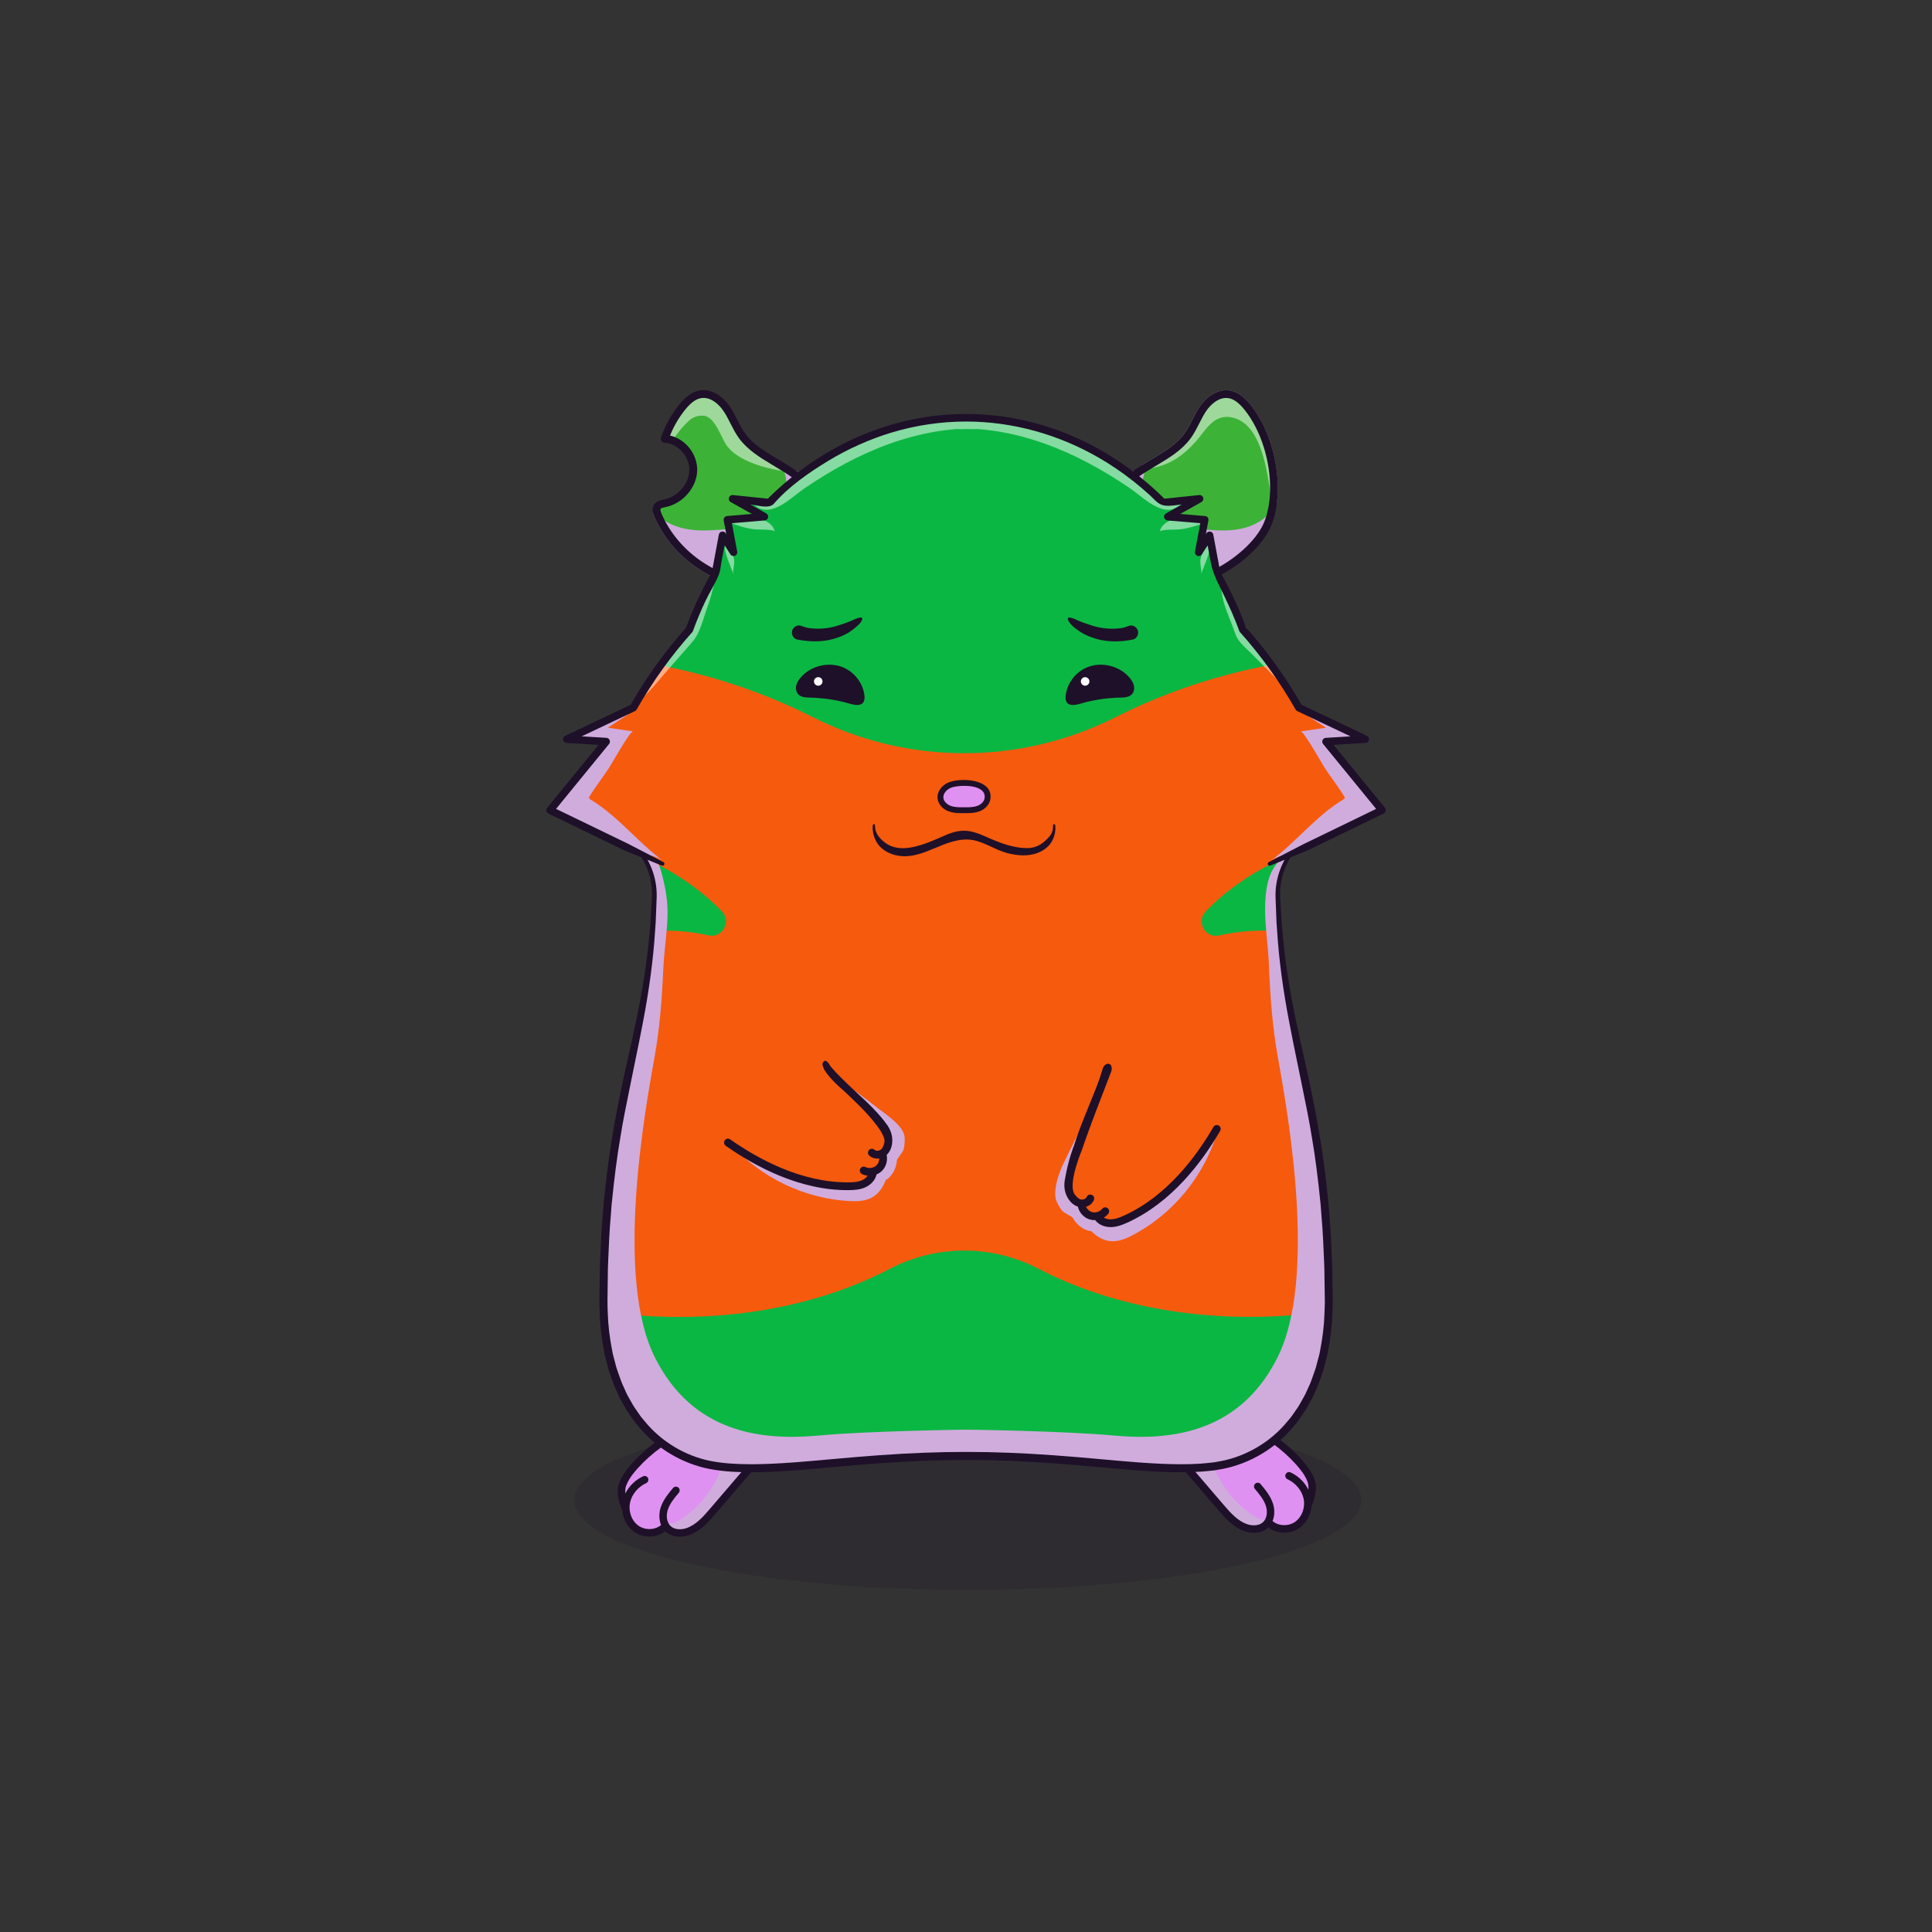 
<svg xmlns="http://www.w3.org/2000/svg" viewBox="0 0 841.89 841.89" xmlns:xlink="http://www.w3.org/1999/xlink">

<rect x="0" y="0" width="841.89" height="841.89" fill="#333333" stroke="none"/>

<title>CryptoHamsters</title>
<desc xmlns:cryptohamsters="https://cryptohamsters.co/">
<cryptohamsters:gene-1>1</cryptohamsters:gene-1>
<cryptohamsters:gene-2>767811</cryptohamsters:gene-2>
<cryptohamsters:gene-3>16144909</cryptohamsters:gene-3>
<cryptohamsters:gene-4>9260684</cryptohamsters:gene-4>
<cryptohamsters:gene-5>25</cryptohamsters:gene-5>
<cryptohamsters:gene-6>5414904</cryptohamsters:gene-6>
<cryptohamsters:gene-7>7</cryptohamsters:gene-7>
<cryptohamsters:gene-8>9</cryptohamsters:gene-8>
<cryptohamsters:gene-9>3978039</cryptohamsters:gene-9>
<cryptohamsters:gene-10>10443826</cryptohamsters:gene-10>
<cryptohamsters:gene-11>9569154</cryptohamsters:gene-11>
<cryptohamsters:gene-12>11</cryptohamsters:gene-12>
<cryptohamsters:gene-13>4</cryptohamsters:gene-13>
<cryptohamsters:gene-14>7</cryptohamsters:gene-14>
<cryptohamsters:gene-15>5568692</cryptohamsters:gene-15>
<cryptohamsters:gene-16>7112902</cryptohamsters:gene-16>
<cryptohamsters:gene-17>340830</cryptohamsters:gene-17>
<cryptohamsters:gene-18>14651889</cryptohamsters:gene-18>
</desc>


<rect width="841.89" height="841.89" fill="transparent"/>

<g id="tail-texture">
</g>

<g id="tail">
</g>

<g id="ears-texture">
  <g id="ears-texture" clip-path="url(#clip-ears-base)">
    <polygon points="167.71 75.4 312.51 65.7 443.53 115.85 439.31 386.94 313.71 392.84 167.71 373.05 167.71 75.4" class="ears-texture-primary" fill="#3cb337"/>
    <polygon points="673.69 107.76 555.15 85.11 450.54 116.92 447.31 383.83 577.26 392.84 673.69 385.99 673.69 107.76" class="ears-texture-primary" fill="#3cb337"/>
  </g>
</g>

<g id="ears">
  <defs>
    <clipPath id="clip-ears-base">
      <path id="av" data-name="fill" d="M554.06,217.54c-.31,3.14-.93,6.15-1.86,8.92-1.49,4.38-4.56,8.53-8.21,12.15-3.66,3.6-7.91,6.67-11.76,8.88l-.47,.25c-.28,.15-.55,.31-.82,.45-.47,.25-1.08,.57-1.78,.91-4,1.96-12.2,5.38-20.82,5.38-4.05,0-8.2-.76-12.04-2.78-5.07-2.67-9.51-7.23-12.48-12.84-2.15-4.05-3.12-7.86-2.89-11.34,.42-6.24,3.79-11.87,10.34-17.2,.88-.73,1.85-1.48,2.9-2.23,2.02-1.46,4.14-2.81,6.19-4.07,1.11-.69,2.21-1.34,3.26-1.97l.53-.32c4.91-2.95,10.4-6.26,14.03-11.24,1.45-1.98,2.57-4.18,3.65-6.31,1.09-2.15,1.99-3.89,3.12-5.57,2.24-3.31,6.17-6.61,10.46-5.97,2.55,.38,4.96,2.09,7.61,5.38,8.2,10.21,12.41,26.11,11.08,39.52Zm-194.11,9.98c-.41-6.15-3.71-11.72-10.07-17-.89-.75-1.86-1.5-2.88-2.23-1.5-1.1-3.03-2.12-4.58-3.09-.37-.24-.75-.48-1.12-.71-1.32-.82-2.63-1.61-3.94-2.4l-.61-.37c-4.87-2.92-10.39-6.24-14.03-11.24-1.45-1.98-2.57-4.18-3.68-6.37-.93-1.84-1.89-3.76-3.09-5.51-2.24-3.31-6.17-6.61-10.45-5.97-2.54,.38-4.96,2.09-7.61,5.38-2.8,3.49-5.06,7.36-6.71,11.49l-.36,.88-.02,.04,.07,.02,.91,.2c.62,.14,1.22,.31,1.81,.54,5.46,2.07,9.45,7.75,9.36,13.69-.11,7.03-5.81,13.72-12.98,15.23l-.33,.07c-1.02,.21-2.08,.43-2.52,1.14-.34,.59-.23,1.46,.36,2.83,.26,.6,.54,1.2,.82,1.78,4.37,8.99,11.68,16.67,20.77,21.77,.29,.16,.57,.31,.87,.48,.58,.31,1.32,.69,2.22,1.12,4.78,2.28,12.42,5.19,20.33,5.19,4.08,0,8.23-.77,12.1-2.81,5.07-2.68,9.51-7.24,12.49-12.85,2.14-4.04,3.11-7.85,2.88-11.34Z" style="fill: #d91c5c;"/>
    </clipPath>
  </defs>

  <g>
    <path id="aw" data-name="shadow" d="M359.32,240.05c-3.21,6.06-8.02,11-13.56,13.91-4.24,2.24-8.78,3.07-13.21,3.07-8.85,0-17.22-3.35-21.75-5.53-.82-.4-1.52-.76-2.07-1.05-.32-.17-.64-.35-.95-.53-10.17-5.71-18.18-14.47-22.64-24.73-.14-.34-.39-.91-.55-1.58,.14-.29,.27-.58,.41-.88,.96,1.22,2.07,2.3,3.31,3.23,.47,.37,.96,.71,1.47,1.02,.46,.31,.93,.58,1.43,.83h0c2.16,1.17,4.53,2,6.93,2.52,5.04,1.09,10.27,.92,15.41,.53,7.45-.57,15.21-1.73,21.28-6.09,5.52-3.96,9.15-11.3,7.37-17.7-.12-.43-.26-.87-.43-1.29-.08-.19-.15-.37-.24-.56,.3,0,.6-.02,.9-.02,1.5-.03,3.02-.08,4.51-.09,.88,.6,1.77,1.23,2.63,1.89,.96,.72,1.9,1.47,2.8,2.25,5.41,4.67,9.63,10.45,10.13,18.11,.26,3.96-.81,8.23-3.17,12.69Zm122.49,0c3.12,6.06,7.78,11,13.15,13.91,4.11,2.24,8.52,3.07,12.81,3.07,8.58,0,16.7-3.35,21.1-5.53,.8-.4,1.48-.76,2.01-1.05,.31-.17,.62-.35,.92-.53,9.86-5.71,17.64-14.47,21.96-24.73,.14-.34,.38-.91,.54-1.58-.13-.29-.26-.58-.4-.88-.93,1.22-2.01,2.3-3.21,3.23-.45,.37-.93,.71-1.43,1.02-.45,.31-.91,.58-1.39,.83h0c-2.09,1.17-4.39,2-6.72,2.52-4.89,1.09-9.96,.92-14.95,.53-7.23-.57-14.75-1.73-20.65-6.09-5.36-3.96-8.87-11.3-7.15-17.7,.12-.43,.26-.87,.42-1.29,.07-.19,.15-.37,.23-.56-.29,0-.59-.02-.87-.02-1.46-.03-2.93-.08-4.38-.09-.86,.6-1.71,1.23-2.55,1.89-.93,.72-1.84,1.47-2.72,2.25-5.24,4.67-9.34,10.45-9.83,18.11-.26,3.96,.78,8.23,3.08,12.69Z" fill="#d0acdd" style="mix-blend-mode: multiply;"/>
    <path id="ax" data-name="light" d="M341.57,205.35c-7.87-1.22-19.23-4.23-24.45-10.6-2.8-3.41-5.28-13.08-10.4-13.59-2.58-.25-4.84,.58-6.65,2.29-2.47,2.32-4.65,4.93-6.49,7.76-.31,.47-.6,.94-.88,1.43-.59-.72-1.21-1.44-1.84-2.18-.02-.02-.03-.04-.05-.06l.36-.88c1.65-4.13,3.91-8,6.71-11.49,2.64-3.29,5.07-5,7.61-5.38,4.28-.65,8.21,2.66,10.45,5.97,1.2,1.75,2.16,3.66,3.09,5.51,1.11,2.18,2.23,4.39,3.68,6.37,3.65,5,9.16,8.31,14.03,11.24l.61,.37c1.3,.78,2.62,1.57,3.94,2.4,.09,.29,.19,.57,.28,.86Zm203.4-28.92c-1.93-2.41-4.98-5.67-9.21-6.31-5.45-.82-10.26,3.1-12.95,7.05-1.27,1.86-2.28,3.86-3.26,5.8-1.09,2.15-2.12,4.18-3.46,6.01-1.67,2.3-3.83,4.23-6.15,5.95-2.32,1.72-4.8,3.21-7.14,4.61l-.53,.32c-1.53,.92-3.11,1.87-4.7,2.86,.8,.83,1.73,1.21,2.76,1.29,.56,.05,1.16,0,1.77-.08,.88-.14,1.81-.38,2.75-.66,.31-.08,.6-.17,.91-.26,6.77-2.01,12.42-6.94,16.69-12.23,2.69-3.34,5.19-7.29,9.26-8.65,3.79-1.27,8.11,.15,11.11,2.79,3,2.64,4.89,6.32,6.32,10.06,1.48,3.86,2.44,7.96,3.2,12.12,.41,2.18,.76,4.38,1.1,6.57,.2,1.3,.41,2.6,.61,3.88,.2,1.28,.42,2.56,.65,3.82,.62-.77,1.21-1.58,1.75-2.41,1.73-14.3-2.68-31.55-11.48-42.52Z" fill="#fff" opacity="0.5" style="mix-blend-mode: overlay"/>
    <path id="ay" data-name="line" d="M362.49,227.36c-.5-7.67-4.73-13.44-10.13-18.11-.91-.78-1.84-1.53-2.8-2.25-.86-.65-1.74-1.28-2.63-1.89-2.78-1.91-5.64-3.63-8.34-5.24l-.53-.32c-4.67-2.8-9.95-5.98-13.29-10.56-1.34-1.83-2.37-3.86-3.46-6.02-.98-1.93-1.99-3.93-3.26-5.79-2.68-3.94-7.49-7.88-12.95-7.05-4.23,.64-7.28,3.9-9.21,6.31-3.43,4.28-6.08,9.06-7.87,14.25-.17,.51-.09,1.07,.2,1.51,.31,.44,.8,.71,1.33,.74,5.77,.23,10.93,5.92,10.84,11.93-.09,5.89-4.91,11.5-10.97,12.78l-.26,.06c-1.36,.28-3.22,.66-4.22,2.31-.72,1.21-.64,2.54-.37,3.6,.16,.67,.41,1.24,.55,1.58,4.46,10.27,12.48,19.02,22.64,24.73,.31,.18,.63,.36,.95,.53,.55,.3,1.25,.65,2.07,1.05,4.53,2.18,12.9,5.53,21.75,5.53,4.43,0,8.97-.83,13.21-3.07,5.53-2.92,10.34-7.85,13.56-13.91,2.36-4.46,3.43-8.73,3.17-12.69Zm-49.97,21.2c-.88-.43-1.62-.8-2.18-1.11-.28-.15-.56-.31-.84-.47-8.48-4.75-15.38-11.76-19.73-20.01-.54-1.03-1.05-2.07-1.51-3.15-.56-1.31-.53-1.84-.4-2.07,.24-.38,1.22-.58,2-.74l.29-.06c7.54-1.59,13.54-8.64,13.66-16.05,.11-7.1-5.2-13.63-11.83-15.09,1.62-4.06,3.83-7.85,6.58-11.27,2.5-3.11,4.74-4.73,7.07-5.07,3.9-.59,7.52,2.51,9.62,5.6,1.15,1.68,2.07,3.49,3.03,5.41,1.11,2.18,2.24,4.43,3.75,6.49,3.75,5.13,9.35,8.5,14.29,11.47l.53,.32c1.6,.96,3.26,1.96,4.91,3,1.6,1.01,3.2,2.07,4.74,3.2,.98,.7,1.93,1.43,2.84,2.19,5.22,4.33,9.32,9.59,9.77,16.41,.22,3.32-.71,6.99-2.78,10.88-2.9,5.47-7.21,9.9-12.14,12.5-11.25,5.92-25.25,.66-31.66-2.4Zm232.46-72.12c-1.93-2.41-4.98-5.67-9.21-6.31-5.45-.82-10.26,3.1-12.95,7.05-1.27,1.86-2.28,3.86-3.26,5.8-1.09,2.15-2.12,4.18-3.46,6.01-1.67,2.3-3.83,4.23-6.15,5.95-2.32,1.72-4.8,3.21-7.14,4.61l-.53,.32c-1.53,.92-3.11,1.87-4.7,2.86-2.01,1.27-4.05,2.62-6,4.07-.97,.72-1.91,1.47-2.82,2.24-5.52,4.71-9.86,10.54-10.38,18.32-.26,3.96,.81,8.23,3.17,12.69,3.21,6.06,8.03,11,13.56,13.91,4.24,2.24,8.79,3.07,13.21,3.07,9.16,0,17.81-3.59,22.21-5.75,.63-.31,1.17-.59,1.62-.83,.46-.25,.92-.5,1.39-.77,8.33-4.76,17.87-12.9,21.09-22.39,.88-2.6,1.5-5.41,1.84-8.33,1.73-14.3-2.68-31.55-11.48-42.52Zm8.47,37.22c-.09,4.45-.76,8.72-2.06,12.53-2.92,8.59-12.1,16.27-19.59,20.56-.43,.24-.85,.48-1.27,.7-.47,.25-1.06,.56-1.75,.89-6.2,3.04-20.59,8.68-32.1,2.62-4.93-2.59-9.24-7.03-12.13-12.5-2.07-3.89-3.01-7.56-2.79-10.88,.46-6.93,4.68-12.25,10.02-16.61,.92-.76,1.88-1.5,2.86-2.19,2.44-1.76,5-3.36,7.46-4.84,.65-.39,1.29-.77,1.92-1.16l.54-.32c4.93-2.97,10.53-6.32,14.28-11.47,1.5-2.06,2.64-4.31,3.75-6.49,.97-1.92,1.9-3.73,3.03-5.41,2.1-3.09,5.72-6.19,9.62-5.6,2.33,.35,4.57,1.96,7.07,5.07,7.31,9.1,11.4,22.8,11.13,35.1Z" style="fill: #1e1029;"/>
  </g>
</g>

<g id="legs-texture">
  <ellipse cx="421.72" cy="653.67" rx="171.53" ry="39.19" fill="#1e1029" opacity="0.2"/>

  <g id="legs-texture" clip-path="url(#clip-legs-base)">
    <polygon points="168 463.87 312.8 454.16 443.82 504.31 439.61 775.41 314 781.31 168 761.51 168 463.87" class="skin-texture-primary" fill="#df91f1"/>
    <polygon points="673.98 496.22 555.44 473.57 450.83 505.39 447.6 772.29 577.55 781.31 673.98 774.45 673.98 496.22" class="skin-texture-primary" fill="#df91f1"/>
  </g>
</g>

<g id="legs">
   <defs>
    <clipPath id="clip-legs-base">
      <path id="fill-6" data-name="fill" d="M334.69,628.49c-1.19,2.17-2.85,4.1-4.45,5.97l-20.14,23.49c-2.92,3.4-6.21,7.23-10.67,8.75-.96,.33-2.09,.54-3.24,.54-1.57,0-3.16-.41-4.4-1.49-2.26-1.98-2.43-5.47-1.61-8.04,.94-2.94,2.99-5.39,4.97-7.76,.28-.33,.23-.82-.1-1.1-.33-.27-.82-.23-1.1,.1-1.99,2.38-4.23,5.06-5.26,8.28-.73,2.32-.67,4.92,.16,6.98l.23,.56-.46,.4c-2.88,2.52-7.69,2.67-10.95,.34-2.42-1.74-3.99-4.72-4.19-7.98-.06-.99,0-1.94,.2-2.83,.78-3.87,3.67-7.4,7.54-9.2,.19-.09,.33-.24,.4-.44,.07-.19,.06-.4-.03-.59-.09-.2-.24-.34-.44-.41-.19-.07-.4-.06-.59,.02-3.16,1.47-5.83,4.07-7.32,7.13l-1.38,2.82-.23-3.13c-.11-1.49,.02-2.74,.39-3.73,1.18-3.19,3.41-5.9,5.21-7.9,6.25-6.94,14.09-12.55,22.69-16.23,7.14-3.07,14.82-6.01,23.19-5.34l.33,.02c3.67,.28,7.8,.61,10.34,2.99,2.52,2.38,2.75,4.42,.9,7.78Zm235.9,16.99c-1.18-3.18-3.41-5.89-5.22-7.91-6.24-6.94-14.08-12.55-22.69-16.23-7.14-3.07-14.81-6.01-23.19-5.34l-.35,.03c-3.65,.28-7.78,.6-10.31,2.99-2.52,2.38-2.76,4.42-.91,7.78,1.19,2.17,2.85,4.1,4.45,5.98l20.16,23.51c2.9,3.38,6.19,7.21,10.65,8.73,.93,.31,2.05,.53,3.21,.53,1.57,0,3.19-.39,4.43-1.48,2.26-1.98,2.44-5.46,1.62-8.04-.95-2.95-2.99-5.39-4.97-7.75-.27-.33-.23-.82,.1-1.1,.33-.27,.81-.23,1.1,.11,1.98,2.37,4.22,5.05,5.25,8.27,.74,2.31,.68,4.92-.16,6.97l-.23,.56,.46,.4c2.89,2.53,7.7,2.67,10.95,.34,2.42-1.74,3.99-4.72,4.19-8,.06-.96,0-1.91-.19-2.8-.79-3.88-3.69-7.4-7.55-9.2-.39-.19-.56-.65-.38-1.03h0c.19-.4,.64-.57,1.03-.38,3.16,1.47,5.83,4.07,7.32,7.13l1.36,2.79,.25-3.09c.12-1.44-.01-2.73-.38-3.74Z" style="fill: #f16ea5;"/>
    </clipPath>
  </defs>

    <g>
    <path id="shadow-5" data-name="shadow" d="M295.51,662.83c15.4-9.26,24.23-28.37,21.29-46.11,4.36-.56,8.91-1.1,13.07,.33s7.79,5.45,7.23,9.81c-.53,4.06-4.21,6.81-7.21,9.59-5.35,4.97-9.19,11.31-13.61,17.12-4.42,5.81-9.79,11.34-16.74,13.6-2.21,.72-4.69,1.07-6.83,.15-1.48-.64-2.7-2.03-2.9-3.63,2.17,.3,3.68,.34,5.7-.87Zm251.77-1.7c-15.4-9.26-24.23-28.37-21.29-46.11-4.36-.56-8.91-1.1-13.07,.33s-7.79,5.45-7.23,9.81c.53,4.06,4.21,6.81,7.21,9.59,5.35,4.97,9.19,11.31,13.61,17.12s9.79,11.34,16.74,13.6c2.21,.72,4.69,1.07,6.83,.15,1.48-.64,2.7-2.03,2.9-3.63-2.17,.3-3.68,.34-5.7-.87Z" fill="#d0acdd" style="mix-blend-mode: multiply;"/>
    <path id="line-4" data-name="line" d="M335.43,618.96c-3.15-2.98-7.95-3.35-11.8-3.65l-.32-.03c-8.93-.69-16.91,2.35-24.32,5.53-8.93,3.82-17.06,9.65-23.54,16.84-1.95,2.17-4.36,5.12-5.68,8.68-1.3,3.5-.25,8.4,1.33,11.65,.31,3.77,2.18,7.32,5.18,9.48,1.96,1.4,4.35,2.1,6.71,2.1,2.51,0,4.97-.78,6.89-2.31,.11,.1,.21,.2,.32,.31,1.73,1.51,3.9,2.08,5.99,2.08,1.43,0,2.82-.26,4-.67,5.09-1.73,8.77-6.02,11.72-9.46l20.15-23.49c1.68-1.96,3.43-4,4.73-6.38,2.38-4.33,1.97-7.52-1.37-10.68Zm-1.49,9.11c-1.15,2.09-2.77,3.99-4.35,5.83l-20.14,23.49c-2.84,3.31-6.05,7.05-10.3,8.5-2.06,.7-4.93,.86-6.81-.78-1.96-1.73-2.1-4.83-1.36-7.14,.88-2.78,2.88-5.17,4.81-7.47,.58-.69,.48-1.72-.2-2.3s-1.72-.48-2.3,.2c-2.03,2.43-4.33,5.19-5.41,8.57-.72,2.28-.81,5.12,.19,7.56-2.57,2.24-6.96,2.39-9.89,.29-2.25-1.61-3.65-4.42-3.83-7.34v-.03c-.05-.86,0-1.73,.18-2.58,.73-3.61,3.44-6.91,7.07-8.6,.82-.38,1.16-1.35,.78-2.16-.37-.82-1.34-1.17-2.16-.79-3.4,1.58-6.16,4.32-7.73,7.52-.09-1.26,0-2.44,.34-3.37,1.13-3.04,3.29-5.68,5.05-7.63,6.16-6.84,13.91-12.38,22.39-16.02,7.05-3.03,14.61-5.92,22.79-5.28l.33,.03c3.51,.27,7.5,.58,9.82,2.76,2.22,2.1,2.4,3.74,.74,6.75Zm238.9,16.57c-1.33-3.56-3.74-6.51-5.69-8.68-6.48-7.19-14.61-13.01-23.53-16.84-7.42-3.18-15.39-6.22-24.33-5.53l-.32,.03c-3.85,.3-8.64,.66-11.8,3.65-3.34,3.15-3.75,6.35-1.37,10.68,1.32,2.39,3.06,4.42,4.74,6.38l20.14,23.49c2.95,3.44,6.63,7.74,11.72,9.46,1.18,.41,2.58,.67,4,.67,2.09,0,4.26-.57,5.99-2.08,.12-.1,.21-.2,.32-.31,1.91,1.54,4.38,2.32,6.88,2.32,2.36,0,4.75-.7,6.72-2.1,3.01-2.16,4.87-5.7,5.18-9.48,1.57-3.25,2.64-8.14,1.33-11.65Zm-2.72,4.5c-1.56-3.2-4.33-5.94-7.73-7.52-.82-.38-1.78-.03-2.16,.79-.38,.81-.03,1.78,.78,2.16,3.63,1.69,6.34,4.99,7.08,8.6,.17,.85,.22,1.72,.17,2.58v.02c-.18,2.92-1.58,5.73-3.83,7.34-2.92,2.1-7.33,1.95-9.89-.29,1-2.44,.92-5.28,.19-7.56-1.08-3.38-3.38-6.14-5.41-8.57-.58-.69-1.6-.78-2.29-.2s-.78,1.61-.21,2.3c1.93,2.3,3.93,4.69,4.82,7.47,.74,2.31,.6,5.41-1.37,7.14-1.88,1.64-4.84,1.45-6.81,.78-4.25-1.45-7.46-5.19-10.3-8.5l-20.14-23.49c-1.57-1.84-3.2-3.74-4.35-5.83-1.66-3.01-1.47-4.65,.75-6.75,2.31-2.18,6.3-2.49,9.81-2.76l.33-.03c8.19-.65,15.74,2.25,22.79,5.28,8.49,3.64,16.24,9.18,22.39,16.02,1.76,1.96,3.93,4.59,5.06,7.63,.34,.93,.43,2.12,.33,3.37Z" style="fill: #1e1029;"/>
  </g>
</g>

<g id="body-texture">
  <g id="body-texture" clip-path="url(#clip-body-base)">
    <rect class="body-texture-primary" width="841.89" height="841.89" fill="#0bb743"/>
    <path class="body-texture-secondary" d="M673.99,403.64c-54.59-2.28-121.71,1.88-123.59,1.88-6.62,0-13.03,.74-19.15,2.12-6.05,1.37-10.16-6.01-5.85-10.48,8.05-8.34,18.14-15.66,29.77-21.36,49.29-11.03,94.5-14.22,118.82-15.14v-79.66c-63.85-.59-118.82,8.46-118.82,8.46-6.34,1.15-12.72,2.55-19.1,4.22-17.78,4.64-34.47,11.01-49.8,18.76-41.63,21.05-90.59,21.05-132.22,0-15.33-7.75-32.03-14.12-49.8-18.76-6.38-1.66-12.74-3.06-19.07-4.21h0s-54.02-8.89-117.16-8.47v79.73c24.56,.99,68.58,4.26,116.52,14.93,11.74,5.72,21.91,13.08,30.02,21.47,4.31,4.46,.2,11.83-5.84,10.47-6.07-1.36-12.44-2.09-19-2.09-1.91,0-5.67,.21-5.67,.21l-116.04-12.53v171.79c41.16,3.08,104.05,7.69,105.07,7.79,42.65,4.08,82.86-3.34,114.6-19.85,20.41-10.62,44.52-10.64,64.93-.02,31.85,16.57,72.54,23.96,115.36,19.79,1.35-.14,64.78-.37,106.02-.64v-168.42Z" fill="#f65a0d"/>
 </g>
</g>

<g id="body">
  <defs>
    <clipPath id="clip-body-base">
        <path id="c" data-name="fill" d="M578.1,564.26c0,1.35,.08,2.76,.02,4.07-.04,1.38-.09,2.75-.14,4.14-.17,5.54-.9,10.98-1.97,16.51-.21,1.39-.67,2.73-.99,4.1-.38,1.35-.65,2.75-1.13,4.08-.96,2.66-1.79,5.4-3.06,7.96-.62,1.28-1.09,2.65-1.84,3.87-.7,1.25-1.4,2.5-2.11,3.76-.73,1.23-1.62,2.38-2.41,3.58-.42,.59-.8,1.21-1.25,1.77l-1.4,1.66c-5.43,6.76-12.75,12.09-20.98,15.3-.37,.14-.74,.27-1.11,.41-2.43,.88-4.93,1.58-7.49,2.07-1.47,.22-2.93,.59-4.41,.7-1.5,.14-3.03,.31-4.54,.42l-4.51,.22-4.56,.06c-6.09-.03-12.22-.37-18.37-.82-12.3-.96-24.7-2.26-37.2-3.14-12.5-.89-25.06-1.43-37.65-1.43s-25.17,.54-37.64,1.43c-12.49,.88-24.9,2.18-37.2,3.14-6.15,.45-12.28,.79-18.38,.82-6.08,0-12.16-.27-18.04-1.39-3.8-.74-7.5-1.93-11-3.52-.53-.23-1.05-.47-1.56-.72-6.6-3.25-12.47-7.9-17.01-13.54l-1.39-1.66c-.45-.57-.83-1.18-1.26-1.77-.8-1.2-1.67-2.35-2.41-3.59-.71-1.25-1.4-2.51-2.11-3.75-.76-1.22-1.22-2.59-1.84-3.88-1.27-2.56-2.09-5.3-3.05-7.95-.48-1.33-.75-2.73-1.13-4.09-.32-1.37-.78-2.7-.99-4.09-1.07-5.51-1.81-11.02-1.97-16.52-.31-5.47-.03-10.95,0-16.35,0-5.41,.4-10.68,.59-15.91,.22-5.23,.74-10.35,1.09-15.41,1-10.07,2.17-19.8,3.77-29.06,1.48-9.28,3.39-18.09,5.08-26.49,1.72-8.41,3.39-16.38,4.81-23.91,2.9-15.05,4.56-28.34,5.24-39.31,.25-2.74,.36-5.34,.44-7.79,.09-2.45,.19-4.73,.26-6.87,.04-.88,.04-1.73,0-2.56v-.24c-.05-1.14-.17-2.22-.34-3.24h0c-.27-1.76-.67-3.32-1.11-4.69-.9-2.8-1.95-4.8-2.72-6.11,0,0,0-.02-.02-.03-.45-.76-.77-1.27-.99-1.59l1.74,.71,4.28,1.74,2.55,1.04-2.91-1.5-2.89-1.5-1.9-.99-7.75-4.02h0l-32.24-15.62,23.78-29.12c.19-.23,.23-.55,.11-.82-.12-.27-.38-.45-.68-.48l-14.04-.85,21.88-10.37,4.28-2.03c.15-.08,.27-.19,.36-.33,6.98-12.24,15.16-23.63,24.33-33.86,.07-.08,.12-.16,.16-.26,2.87-7.88,6.3-15.35,10.17-22.4l3.54-19.01,4.17,6.48c.11-.16,.22-.31,.33-.48l-2.4-12.76,13.26-1.12c.37-.41,.73-.82,1.1-1.22l-12.12-6.81,16.95,1.77c23.1-22.96,52.96-36.29,84.83-36.29s61.73,13.33,84.82,36.29l16.92-1.77-12.1,6.79c.37,.42,.75,.82,1.11,1.25l13.22,1.11-2.38,12.72c.11,.16,.23,.32,.34,.48l4.16-6.45,3.52,18.92c3.9,7.07,7.34,14.58,10.23,22.49,.03,.09,.08,.18,.15,.26,9.17,10.23,17.37,21.63,24.34,33.87,.08,.14,.2,.25,.35,.32l4.25,2.01,21.88,10.38-14.04,.85c-.3,.03-.56,.2-.68,.48s-.08,.6,.11,.82l23.78,29.12-32.21,15.61-.03,.03v-.03l-7.97,4.12h0l-7.51,3.89,8.58-3.49c-.21,.31-.54,.82-.99,1.59-.03,.04-.05,.09-.08,.14-.63,1.09-1.43,2.61-2.18,4.63,0,0,0,.03,0,.03-.15,.42-.31,.86-.46,1.33-.5,1.56-.95,3.38-1.22,5.43v.03c-.21,1.61-.31,3.37-.22,5.27,.08,2.13,.18,4.42,.27,6.87,.04,1.22,.09,2.48,.14,3.78,.07,1.29,.2,2.63,.29,4,.7,10.99,2.35,24.27,5.24,39.32,1.42,7.53,3.09,15.5,4.8,23.91,1.71,8.4,3.61,17.21,5.09,26.49,1.61,9.26,2.77,18.98,3.77,29.06,.35,5.05,.87,10.18,1.09,15.41,.19,5.23,.59,10.52,.59,15.91,.03,2.69,.08,5.41,.12,8.13Z" style="fill: #eb008b;"/>
    </clipPath>
  </defs>
  
  <g>
    <path id="d" data-name="light" d="M298.81,275.54c2.36-4.08,4.24-8.1,5.87-12.45,1.48-3.94,6.27-7.78,7.15-11.69-1.01,4.52-1.87,8.55-3.49,12.92-1.89,5.08-3.11,11.35-6.68,15.44-3.98,4.56-7.96,9.11-11.94,13.67-2.33,2.67-4.59,5.46-7.03,8.03-1.65,1.73-4.37,3.84-5.22,6.15,2.07-5.64,5.99-10.77,9.98-15.13,4.48-4.9,8.05-11.21,11.37-16.93Zm20.81-25.24c-.55-1.75,.76-4.81,.17-7s-1.89-4.77-3.85-6.07c-.66,3.48,2.59,9.6,3.68,13.07Zm18.01-18.65c-.53-2.49-2.78-4.35-5.22-5.07-4.45-1.31-11.03-.17-15.42,.89,4.15,1.37,8.05,2.88,12.43,3.23,.86,.07,7.99-.09,8.22,.95Zm224.38,68.71c-6.74-7.66-12.72-15.99-17.84-24.82-2.36-4.08-4.24-8.1-5.87-12.45-1.48-3.94-6.27-7.78-7.15-11.69,.94,4.18,1.18,8.14,2.49,12.31,1.32,4.19,3.24,8.15,4.6,12.33,1.17,3.61,4.22,5.88,6.9,8.58l10.01,10.09c3.05,3.08,6.48,5.83,8.3,9.84m-36.4-67.31c-1.96,1.3-3.25,3.82-3.85,6.07-.59,2.19,.72,5.25,.17,7,1.09-3.46,4.34-9.59,3.68-13.07Zm-13.47-6.52c4.37-.35,8.27-1.86,12.43-3.23-4.39-1.06-10.97-2.2-15.42-.89-2.44,.72-4.7,2.58-5.22,5.07,.23-1.03,7.35-.88,8.22-.95Zm-6.65-12.38c-2.72-1.43-4.96-3.6-7.25-5.64-19.96-17.84-46.39-28.26-73.16-29.58-.03-.02-.06-.05-.09-.08-1.64-.06-3.29-.08-4.93-.07-1.64-.01-3.29,0-4.93,.07-.03,.02-.06,.05-.09,.08-26.77,1.32-53.2,11.74-73.16,29.58-2.29,2.05-4.54,4.21-7.25,5.64-2.72,1.43-5.53,2.03-8.35,.82,7.49,7.96,16.58-2.09,22.94-6.42,11.33-7.72,23.78-14.62,36.86-19.32,6.6-2.37,13.39-4.21,20.31-5.36,3.1-.52,6.23-.89,9.36-1.12,1.25,.12,2.89,.07,4.32,0,1.43,.07,3.07,.12,4.32,0,3.13,.23,6.26,.61,9.36,1.12,6.92,1.15,13.71,2.99,20.31,5.36,13.08,4.7,25.53,11.6,36.86,19.32,6.36,4.33,15.45,14.39,22.94,6.42-2.82,1.21-5.64,.62-8.35-.82Z" fill="#fff" opacity="0.5" style="mix-blend-mode: overlay"/>
    <path id="e" data-name="shadow" d="M285.28,388.01c-.12-3.57-1.41-6.12-2.9-9.24-.89-1.85-2.83-5.44,.81-5.38,2.57,.04,4.31,4.11,4.84,6.08,1.95,7.19,3.17,13.37,2.81,20.92s-1.5,14.9-1.83,22.39c-.56,12.59-1.52,25.23-3.75,37.64-4.6,25.56-17.16,96.3,0,130.87,16.67,33.58,47.22,36.17,69.55,34.42,.66-.05,1.32-.11,1.96-.17,22.47-2.04,64.26-2.55,64.26-2.55,0,0,41.79,.51,64.26,2.55,.64,.06,1.29,.12,1.95,.17,12.46,.98,27.48,.59,41.22-5.75,10.88-5.03,20.97-13.81,28.34-28.66,17.16-34.57,4.6-105.31,0-130.87-2.37-13.18-3.32-26.62-3.85-39.98-.15-3.86-.55-7.79-.92-11.73-.77-8.33-1.43-16.73,.6-24.77,.75-2.98,2.06-5.48,3.93-7.93,1.07-1.4,3.3-2.35,4.54-1.1-1.97,3.01-3.15,5.09-3.88,8.74-.25,1.45-.43,3.07-.45,4.87-.03,1.8,.14,3.75,.22,5.86,.1,2.12,.21,4.38,.32,6.8,.2,2.41,.42,4.98,.65,7.7,.96,10.84,2.86,23.94,5.93,38.79,3,14.86,6.99,31.51,9.91,49.93,3.02,18.41,4.66,38.6,5.01,59.97,.3,10.66,.21,21.74-2.45,32.66-2.59,10.86-7.23,21.7-15,30.43-3.87,4.33-8.4,8.14-13.51,11.11-5.13,2.92-10.83,4.9-16.72,5.89-11.87,1.87-24.08,1.18-36.27,.28-12.2-.97-24.47-2.25-36.84-3.11-12.36-.88-24.79-1.4-37.24-1.39-12.44,0-24.89,.54-37.24,1.43-12.37,.86-24.64,2.14-36.85,3.1-12.17,.88-24.41,1.56-36.25-.4-5.9-1.05-11.53-3.11-16.67-6.05-5.11-2.98-9.58-6.88-13.4-11.25-3.88-4.33-6.88-9.34-9.33-14.48-.59-1.31-1.16-2.61-1.75-3.9-.47-1.34-.94-2.69-1.41-4.02l-.7-2-.54-2.04c-.36-1.37-.71-2.73-1.06-4.08-.56-2.74-1.06-5.49-1.48-8.23-.24-2.75-.66-5.48-.76-8.22-.06-2.74-.25-5.46-.2-8.17,.04-2.7,.08-5.4,.12-8.07,.37-21.36,2.01-41.55,5.07-59.95,2.94-18.43,6.94-35.07,9.94-49.93,3.05-14.85,4.94-27.96,5.87-38.8,.21-2.71,.48-5.27,.62-7.69,.12-2.42,.23-4.69,.33-6.8,.08-2.12,.25-4.06,.19-5.86Zm-27.98-39.62c-.25-.15-.53-.34-.6-.63-.07-.28,.09-.56,.24-.81,2.58-4.19,5.69-8.13,8.42-12.28,1.1-1.67,9.09-15.96,10.47-15.96-3.65-.54-7.29-1.07-10.94-1.6,3.05-2.01,6.11-4.01,9.16-6.01-.67,0-1.33,0-2.01,.03l-21.88,10.37,14.04,.85c.3,.03,.56,.2,.68,.48,.12,.27,.08,.6-.11,.82l-23.78,29.12,32.24,15.62h0l7.75,4.02c2.95,.27,5.74,1.1,8.02,2.78-11.11-8.19-19.83-19.69-31.71-26.8Zm319.91-24.74c-.19-.23-.23-.55-.11-.82s.38-.45,.68-.48l14.04-.85-21.88-10.38c-.45,0-.89-.02-1.34-.02,3.06,2,6.12,4,9.17,6.01-3.65,.53-7.29,1.06-10.94,1.6,1.38,0,9.38,14.3,10.47,15.96,2.73,4.15,5.84,8.09,8.42,12.28,.15,.25,.31,.53,.24,.81-.08,.29-.35,.48-.61,.63-11.87,7.11-20.6,18.62-31.7,26.8,2.05-1.51,4.51-2.33,7.13-2.69h0l7.96-4.12v.03l.03-.03,32.21-15.61-23.78-29.12Z" fill="#d0acdd" style="mix-blend-mode: multiply;"/>
    <path id="f" data-name="line" d="M603.52,352.01l-22.4-27.42,13.93-.85c.74-.04,1.37-.59,1.51-1.32,.14-.73-.23-1.47-.91-1.79l-28.46-13.5c-6.96-12.13-15.09-23.43-24.18-33.6-3.01-8.21-6.8-16.35-11.26-24.19l-3.05-16.39c-.12-.66-.63-1.18-1.29-1.3-.65-.13-1.33,.16-1.7,.72l-.24,.37,1.11-5.94c.09-.45-.02-.93-.3-1.29-.28-.37-.7-.61-1.17-.64l-10.8-.91,9.23-5.18c.67-.38,.99-1.18,.76-1.92-.24-.74-.95-1.21-1.73-1.13l-15.18,1.58c-23.99-23.8-54.66-36.91-86.4-36.91s-62.42,13.1-86.41,36.91l-15.19-1.58c-.77-.09-1.5,.39-1.74,1.13-.23,.74,.08,1.55,.76,1.92l9.23,5.18-10.8,.91c-.46,.04-.89,.27-1.17,.64-.28,.37-.39,.84-.31,1.29l1.11,5.94-.24-.37c-.37-.57-1.05-.86-1.69-.72-.66,.13-1.17,.64-1.3,1.31l-3.06,16.43c-4.43,7.81-8.21,15.93-11.23,24.15-9.08,10.16-17.21,21.46-24.17,33.59l-28.5,13.51c-.68,.32-1.05,1.06-.91,1.79,.14,.74,.76,1.28,1.51,1.32l13.94,.85-22.39,27.42c-.32,.39-.44,.9-.33,1.39,.11,.49,.43,.9,.88,1.12l33.11,16.05s.03,.02,.05,.02c.02,0,.04,.02,.05,.02l7.31,2.98c.19,.31,.46,.75,.8,1.34,1.07,1.91,1.9,3.88,2.54,5.99,1.02,3.43,1.43,6.92,1.22,10.38l-.39,6.86c-.11,2.25-.27,4.92-.57,7.74-.96,11.84-2.95,24.96-5.92,39-1.17,5.64-2.48,11.49-3.86,17.68-.45,2.01-.91,4.04-1.37,6.11-2.2,10.14-3.83,18.6-5.13,26.61-1.41,8.17-2.62,17.47-3.8,29.28-.12,1.79-.27,3.6-.41,5.41-.26,3.28-.54,6.68-.68,10.1-.06,1.76-.15,3.53-.24,5.31-.17,3.49-.35,7.1-.35,10.7,0,1.61-.04,3.22-.07,4.84-.07,3.79-.15,7.71,.07,11.64,.15,5.2,.81,10.74,2.01,16.92,.15,.96,.41,1.89,.65,2.79,.13,.48,.26,.96,.39,1.48,.14,.48,.26,.97,.38,1.46,.23,.91,.46,1.85,.8,2.77,.23,.64,.45,1.29,.68,1.94,.72,2.09,1.47,4.24,2.48,6.29,.22,.45,.42,.92,.62,1.38,.38,.88,.78,1.8,1.29,2.63l2.18,3.87c.51,.85,1.08,1.67,1.63,2.45,.3,.42,.59,.85,.89,1.29,.15,.21,.29,.42,.44,.63,.28,.41,.56,.83,.9,1.24l1.43,1.7c7.69,9.55,19.04,16.36,31.14,18.7,6.67,1.27,13.37,1.43,18.47,1.43h.03c5.36-.02,11.09-.27,18.57-.82,5.34-.42,10.77-.9,16.03-1.37,6.92-.62,14.08-1.26,21.15-1.76,13.31-.96,25.5-1.42,37.29-1.42h.18c11.87-.01,24.09,.46,37.45,1.42,7.07,.49,14.23,1.14,21.15,1.76,5.26,.47,10.7,.96,16.04,1.37,7.48,.55,13.21,.8,18.58,.82l4.65-.06,4.64-.23c.99-.07,1.97-.17,2.95-.26,.54-.05,1.07-.11,1.6-.16,1.05-.08,2.07-.26,3.06-.45,.53-.1,1.05-.19,1.61-.28,12.09-2.34,23.43-9.15,31.11-18.68l1.45-1.73c.32-.4,.61-.82,.88-1.23,.14-.21,.29-.42,.45-.65,.29-.43,.58-.85,.88-1.27,.55-.79,1.12-1.6,1.64-2.47l2.15-3.83c.53-.86,.93-1.78,1.31-2.66,.2-.46,.4-.93,.62-1.38,1.02-2.06,1.77-4.22,2.49-6.31,.22-.64,.45-1.29,.67-1.93,.33-.92,.57-1.86,.8-2.77,.12-.49,.24-.97,.39-1.49,.12-.49,.25-.97,.38-1.45,.25-.9,.5-1.83,.65-2.76,1.19-6.11,1.87-11.81,2.02-16.95l.14-4.13c.04-.95,.02-1.87,0-2.75,0-.48-.02-.96-.02-1.45l-.12-8.15c0-3.61-.18-7.22-.35-10.71-.09-1.78-.17-3.54-.24-5.31-.15-3.4-.42-6.8-.68-10.09-.15-1.81-.29-3.61-.42-5.43-1.17-11.78-2.38-21.07-3.79-29.24-1.63-10.06-3.59-19.51-5.12-26.62-.46-2.06-.91-4.09-1.36-6.1-1.39-6.19-2.7-12.05-3.87-17.69-2.93-13.84-4.97-27.32-5.93-39-.04-.49-.09-.98-.14-1.46-.08-.85-.16-1.69-.22-2.5l-.61-10.64c-.22-3.46,.19-6.95,1.2-10.37,.64-2.12,1.47-4.08,2.53-6,.34-.6,.6-1.04,.8-1.35l7.21-2.93c.07-.02,.16-.05,.21-.07l33.12-16.06c.45-.22,.78-.63,.88-1.12,.11-.49,0-1-.33-1.39Zm-51.01,24.75c.19,.41,.67,.6,1.08,.43l6.21-2.53c-1.01,1.83-1.82,3.71-2.47,5.73-1.15,3.62-1.65,7.33-1.48,11.02l.41,10.66c.04,.84,.11,1.7,.18,2.58,.04,.47,.08,.95,.11,1.43,.76,11.96,2.52,25.23,5.26,39.42,1.06,5.67,2.27,11.54,3.55,17.76,.42,2.03,.84,4.08,1.26,6.16,.3,1.47,.6,2.95,.91,4.45,1.45,7.07,2.96,14.37,4.18,22.02,1.4,8.11,2.6,17.32,3.76,28.98,.12,1.79,.27,3.58,.41,5.39,.26,3.26,.53,6.63,.68,9.99,.06,1.76,.15,3.53,.24,5.31,.17,3.45,.35,7.02,.35,10.59l.12,8.12c0,.48,.01,.97,.02,1.46,.02,.86,.04,1.75,0,2.58l-.14,4.14c-.15,5.06-.77,10.26-1.96,16.4-.13,.85-.36,1.68-.6,2.55-.13,.49-.27,.98-.38,1.44-.14,.49-.26,.98-.39,1.48-.22,.89-.43,1.73-.73,2.55-.23,.64-.46,1.29-.68,1.94-.68,1.98-1.39,4.03-2.34,5.93-.23,.47-.43,.94-.64,1.42-.36,.84-.71,1.64-1.18,2.4l-2.1,3.74c-.45,.77-.96,1.49-1.5,2.26-.3,.43-.6,.85-.87,1.26-.15,.21-.3,.43-.45,.65-.26,.38-.5,.74-.76,1.06l-1.41,1.67c-7.18,8.92-17.78,15.29-29.05,17.48-.53,.08-1.07,.18-1.6,.28-.95,.18-1.84,.34-2.76,.41-.54,.05-1.07,.1-1.61,.16-.97,.1-1.94,.19-2.89,.26l-4.48,.22-4.55,.05c-5.27-.02-10.92-.27-18.31-.81-5.3-.41-10.72-.9-15.96-1.37-6.95-.62-14.13-1.27-21.24-1.76-13.37-.96-25.64-1.43-37.51-1.43-.14,0-.27,0-.41,0-11.7,0-24.32,.48-37.5,1.43-7.1,.5-14.27,1.14-21.2,1.76-5.25,.47-10.69,.96-16,1.37-7.39,.54-13.04,.79-18.31,.81h-.1c-7.3,0-12.79-.43-17.77-1.37-11.3-2.19-21.89-8.56-29.08-17.5l-1.39-1.64c-.27-.34-.52-.7-.77-1.08-.15-.22-.3-.44-.43-.63-.29-.44-.59-.86-.89-1.29-.54-.76-1.04-1.49-1.49-2.23l-2.13-3.78c-.45-.73-.8-1.53-1.16-2.37-.21-.48-.41-.96-.64-1.43-.94-1.89-1.65-3.94-2.33-5.91-.23-.65-.45-1.31-.69-1.96-.3-.82-.51-1.65-.73-2.54-.12-.5-.25-.99-.38-1.45-.12-.5-.25-.99-.39-1.48-.24-.87-.46-1.7-.6-2.58-1.17-6.02-1.81-11.38-1.95-16.4-.21-3.8-.14-7.67-.07-11.42,.03-1.63,.06-3.26,.07-4.88,0-3.56,.18-7.12,.34-10.56,.09-1.78,.18-3.56,.24-5.32,.14-3.36,.42-6.72,.68-9.98,.15-1.81,.29-3.61,.41-5.38,1.17-11.7,2.36-20.91,3.76-29.01,1.17-7.38,2.62-14.45,4.02-21.29,.36-1.74,.71-3.46,1.05-5.17,.42-2.07,.84-4.11,1.25-6.13,1.28-6.23,2.49-12.11,3.56-17.79,2.7-14,4.52-27.63,5.26-39.39,.26-2.86,.37-5.56,.44-7.83l.27-6.87c.16-3.69-.34-7.4-1.49-11.02-.65-2.02-1.46-3.89-2.48-5.72l6.21,2.53c.42,.17,.89-.02,1.08-.43,.19-.41,.02-.89-.38-1.1l-15.42-7.99s-.04-.02-.06-.03l-31.29-15.16,23.11-28.29c.39-.48,.48-1.13,.23-1.69s-.78-.94-1.4-.98l-10.77-.65,23.21-11c.31-.15,.55-.38,.72-.67,6.95-12.19,15.1-23.53,24.23-33.71,.14-.16,.25-.34,.32-.53,1.58-4.36,3.38-8.64,5.34-12.83,1.85-3.96,4.32-7.69,5.96-11.74,.65-1.61,.77-3.56,1.08-5.27l1.4-7.5,2.53,3.93c.42,.65,1.25,.92,1.98,.64,.73-.29,1.15-1.06,1-1.82l-2.32-12.38,14.31-1.21c.72-.06,1.31-.58,1.46-1.28,.15-.71-.17-1.42-.8-1.77l-6.97-3.92c2.9,.3,8.19,2.12,10.31-.33,6.43-7.43,15.31-13.59,23.69-18.67s18.1-9.5,27.88-12.41c10.44-3.1,21.31-4.71,32.2-4.71,20.15,0,40.05,5.58,57.5,15.59,5.41,3.1,10.58,6.62,15.47,10.49,2.49,1.97,4.92,4.03,7.26,6.18,1.98,1.81,3.41,3.93,6.23,4.35,2.46,.37,5.11-.24,7.58-.49l-6.97,3.92c-.63,.35-.95,1.07-.8,1.77,.15,.71,.74,1.22,1.46,1.29l14.31,1.21-2.32,12.38c-.14,.77,.28,1.53,1.01,1.83,.72,.28,1.55,.01,1.97-.64l2.53-3.94,1.46,7.84c.88,4.74,3.43,9.4,5.54,13.7,2.52,5.16,4.84,10.4,6.81,15.8,.07,.2,.18,.38,.32,.53,9.13,10.19,17.28,21.53,24.24,33.73,.17,.29,.42,.52,.72,.66l23.17,10.99-10.77,.65c-.62,.04-1.15,.41-1.4,.98-.24,.56-.16,1.21,.23,1.69l23.11,28.29-31.13,15.1c-.06,.02-.12,.04-.18,.07l-15.47,8.01c-.4,.21-.57,.69-.38,1.1Z" style="fill: #1e1029;"/>
  </g>
</g>

<g id="eyes">
    <g>
      <path d="M351.48,303.93c1.17,.1,2.39,.06,3.44,.12,5.18,.3,10.27,1.07,15.25,2.56,3.63,1.09,7.08,1.1,6.51-3.64-.65-5.32-4.38-10.12-9.28-12.16-6.3-2.62-14.19-.7-18.59,4.54-1.28,1.52-2.32,3.51-1.86,5.45,.55,2.35,2.46,2.96,4.52,3.13Z" style="fill: #1e1029;"/>
      <path d="M375.21,269.07c-1.17,.05-2.22,.52-3.27,1.01s-2.16,.95-3.28,1.34c-2.2,.77-4.41,1.55-6.71,2-2.07,.41-4.27,.59-6.47,.52-.97-.03-2.22-.13-2.92-.24-1.41-.23-2.18-.54-3.56-1.02-1.58-.56-3.4,.63-3.82,2.17s.52,3.49,2.17,3.82c4.95,1,10.62,1.22,15.8-.24,2.48-.7,5-1.66,7.15-3.11,1.11-.75,2.13-1.57,3.14-2.43s1.94-1.83,2.3-3.12c.09-.34-.17-.72-.54-.71h0Z" style="fill: #1e1029;"/>
      <circle cx="356.56" cy="296.94" r="1.86" style="fill: #fff;"/>
      <path d="M489.59,303.93c-1.17,.1-2.39,.06-3.44,.12-5.18,.3-10.27,1.07-15.25,2.56-3.63,1.09-7.08,1.1-6.51-3.64,.65-5.32,4.38-10.12,9.28-12.16,6.3-2.62,14.19-.7,18.59,4.54,1.28,1.52,2.32,3.51,1.86,5.45-.55,2.35-2.46,2.96-4.52,3.13Z" style="fill: #1e1029;"/>
      <path d="M465.31,269.77c.66,2.38,3.37,4.14,5.3,5.46,2.2,1.49,4.74,2.48,7.29,3.21,5.18,1.47,10.86,1.24,15.8,.24,1.65-.33,2.59-2.29,2.17-3.82s-2.23-2.73-3.82-2.17c-1.32,.46-2.06,.77-3.39,1-.8,.13-2.01,.24-3.08,.27-2.2,.06-4.4-.12-6.47-.52-2.3-.45-4.5-1.23-6.71-2-1.06-.37-2.11-.78-3.12-1.26-1.09-.53-2.2-1.04-3.43-1.09-.36-.02-.63,.37-.54,.71h0Z" style="fill: #1e1029;"/>
      <circle cx="472.86" cy="296.94" r="1.86" style="fill: #fff;"/>
    </g>
</g>

<g id="nose-mouth-chin">
  <g>
    <path d="M427.96,343.97c-3.18-2.57-10.71-2.2-13.58-1.15-2.06,.74-4,2.83-3.7,5.04,.27,1.91,2.06,3.2,3.51,3.73,1.45,.53,3.04,.62,4.54,.62,.42,0,.84,0,1.24-.01h.15c1.85,.03,3.96,.07,5.82-.6,1.45-.52,3.24-1.81,3.52-3.73h0c.22-1.59-.28-2.9-1.51-3.89Z" class="skin-texture-primary" fill="#df91f1"/>
    <path d="M459.84,359.62c-.07-.6-.98-.63-.96,0,.04,1.36-.18,2.72-.87,3.91-.69,1.18-1.7,2.06-2.69,2.97-1.95,1.8-4.5,2.99-7.16,3.05-6.76,.17-13.04-2.5-19.1-5.2-6.29-2.81-10.49-3.24-16.84-.49-2.97,1.29-5.92,2.61-8.97,3.7-5.61,2-12.5,3.52-17.62-.4-2.51-1.92-4.43-4.23-4.34-7.54,.02-.63-.89-.6-.96,0-.3,2.66,.52,5.66,2.01,7.88,2.32,3.47,6.46,5.23,10.51,5.57,4.86,.4,9.54-1.41,13.94-3.25,5.46-2.28,11.25-4.78,17.07-3.76,5.32,.94,9.77,4.28,14.94,5.65,4.35,1.15,9.17,1.58,13.45-.06,1.82-.7,3.47-1.78,4.8-3.2,2.08-2.22,3.14-5.81,2.8-8.82Z" style="fill: #1e1029;"/>
    <path d="M426.48,340.89c-4.13-1.48-9.72-1.2-12.83-.07-2.81,1.02-5.55,3.94-5.07,7.33,.33,2.35,2.26,4.5,4.9,5.44,1.76,.64,3.61,.75,5.35,.75,.42,0,.84,0,1.25-.02,.41,0,.82,.02,1.25,.02,1.73,0,3.59-.11,5.35-.75,2.64-.94,4.56-3.09,4.9-5.44,.54-3.82-1.82-6.09-5.09-7.26Zm2.57,6.91c-.25,1.73-1.9,2.91-3.24,3.39-1.74,.63-3.72,.61-5.67,.58h-.16c-1.92,.03-3.89,.05-5.64-.58-1.33-.48-2.99-1.66-3.24-3.39-.27-1.99,1.52-3.89,3.43-4.58,3.53-1.29,15.4-1.67,14.52,4.58Z" style="fill: #1e1029;"/>
  </g>
</g>

<g id="legs-front">
      <g id="paws_11">
        <g>
          <path d="M317.31,497.19c13.34,15.77,33.52,25.54,54.16,26.23,7.16,.24,11.76-2.09,14.49-9.19,2.85-1.53,4.66-5.3,4.87-8.53,.06-.86,2.64-3.54,2.99-5.02s.62-4.49,.24-5.98c-1.2-4.59-7.25-8.52-10.73-11.2-7.19-5.54-9.83-7.71-18.88-13.47,6.48,4.33,8.8,9.23,15.15,15.36,2.1,2.03,4.96,3.37,6.23,5.99,1.57,3.26,.85,7.13-.27,10.57-1.9,5.82-5.51,11.84-11.44,13.36-17.49,4.51-41.16-6.33-54.87-16.41" fill="#d0acdd" style="mix-blend-mode: multiply;"/>
          <path d="M530.72,492.24c-5.51,19.91-19.73,37.23-38.18,46.51-6.4,3.22-11.56,3.03-17.01-2.27-3.23-.2-6.45-2.86-8-5.71-.41-.75-3.88-2.11-4.81-3.31s-2.45-3.82-2.72-5.33c-.83-4.67,1.53-11.16,3.42-15.12,1.75-3.68,11.74-24.11,14.05-27.24-1.39,4.99-9.84,26.83-9.97,28.8-.19,2.91-1.37,4.18-1.42,7.1-.06,3.61,2.22,6.83,4.68,9.48,4.17,4.49,9.96,8.44,15.99,7.34,17.77-3.23,34.72-22.99,42.95-37.89" fill="#d0acdd" style="mix-blend-mode: multiply;"/>
          <path d="M374.56,481.93s11.04,10.79,10.88,15.34c-.02,.7-.46,2.37-1.05,3.15-.14,.18-.3,.34-.47,.48-.38,.3-.85,.49-1.31,.54-.59,.08-1.16-.05-1.52-.4-.69-.64-1.76-.6-2.4,.09-.63,.68-.61,1.76,.08,2.4,1.15,1.08,2.78,1.51,4.37,1.27,0,1.09-.39,2.19-1.15,2.96-1.22,1.23-3.3,1.58-4.84,.8-.84-.43-1.86-.1-2.29,.74-.43,.84-.09,1.86,.74,2.29,.78,.4,1.63,.64,2.49,.73-.58,.86-1.51,1.61-2.66,2.08-1.62,.66-3.44,.81-5.69,.82-20.37,.17-39.27-10.09-51.54-18.72-.77-.54-1.85-.35-2.37,.41-.54,.77-.36,1.83,.41,2.37,12.68,8.92,32.25,19.52,53.52,19.34,2.28-.02,4.7-.16,6.94-1.07,1.64-.67,3.01-1.71,3.96-2.98,.62-.83,1.06-1.75,1.29-2.72,0-.03,0-.05,.01-.08,.91-.37,1.75-.92,2.44-1.63,.21-.22,.42-.45,.6-.7,1.31-1.75,1.8-4.06,1.36-6.18,.3-.27,.57-.58,.82-.91,1-1.32,1.58-3.07,1.64-4.99,.09-2.68-.76-5-2.16-7.04-3.58-5.22-10.21-11.27-10.21-11.27s-13.76-12.56-15.04-15.18c-.25-.52-.43-.69-.79-1.04-.32-.31-.67-.64-1.08-.59-.27,.04-.46,.23-.65,.41-.09,.09-.36,.37-.47,.77-.1,.37-.04,.71,.23,1.41,.23,.61,.44,1.15,.74,1.63,2.71,4.24,7.99,8.59,7.99,8.59,.82,.67,2.93,2.74,7.15,6.86Z" style="fill: #1E1029;"/>
          <path d="M484.02,467.47c-4.17,10.9-8.71,22.28-12.54,33.57,0,0-5.98,14.1-3.46,18.95,.21,.41,1.33,1.91,2.28,2.42,.2,.11,.41,.18,.62,.24,.47,.12,.97,.09,1.41-.06,.57-.18,1.03-.54,1.21-1,.36-.87,1.35-1.28,2.22-.93,.86,.36,1.29,1.34,.93,2.21-.59,1.46-1.89,2.53-3.43,2.99,.45,.99,1.28,1.83,2.29,2.21,1.62,.61,3.66,.06,4.73-1.31,.58-.74,1.65-.87,2.39-.29,.74,.58,.87,1.65,.29,2.39-.54,.69-1.21,1.26-1.96,1.71,.89,.54,2.05,.83,3.29,.77,1.74-.08,3.46-.71,5.51-1.64,18.57-8.38,31.43-25.61,38.95-38.6,.47-.81,1.53-1.1,2.32-.62,.81,.47,1.09,1.51,.62,2.32-7.77,13.41-21.1,31.24-40.49,39.99-2.08,.94-4.34,1.82-6.75,1.93-1.77,.08-3.45-.29-4.85-1.04-.91-.49-1.7-1.14-2.31-1.93-.02-.02-.03-.04-.04-.07-.98,.04-1.97-.11-2.9-.46-.29-.12-.57-.24-.84-.38-1.92-1.04-3.34-2.93-3.82-5.04-.39-.12-.76-.29-1.12-.48-1.46-.79-2.72-2.12-3.58-3.84-1.21-2.39-1.4-4.86-.99-7.3,1.52-8.93,3.96-14.87,3.96-14.87,2.73-8.95,8.78-22.39,10.9-28.5,0,0,.29-.54,1.66-5.14,.24-.79,.75-1.62,1.63-1.97,.13-.05,.84-.33,1.45,.01,.74,.41,.81,1.43,.84,1.79,.07,1.01-.36,1.8-.41,1.94Z" style="fill: #1E1029;"/>
        </g>
      </g>
</g>

<g id="embed">
</g>
</svg>
